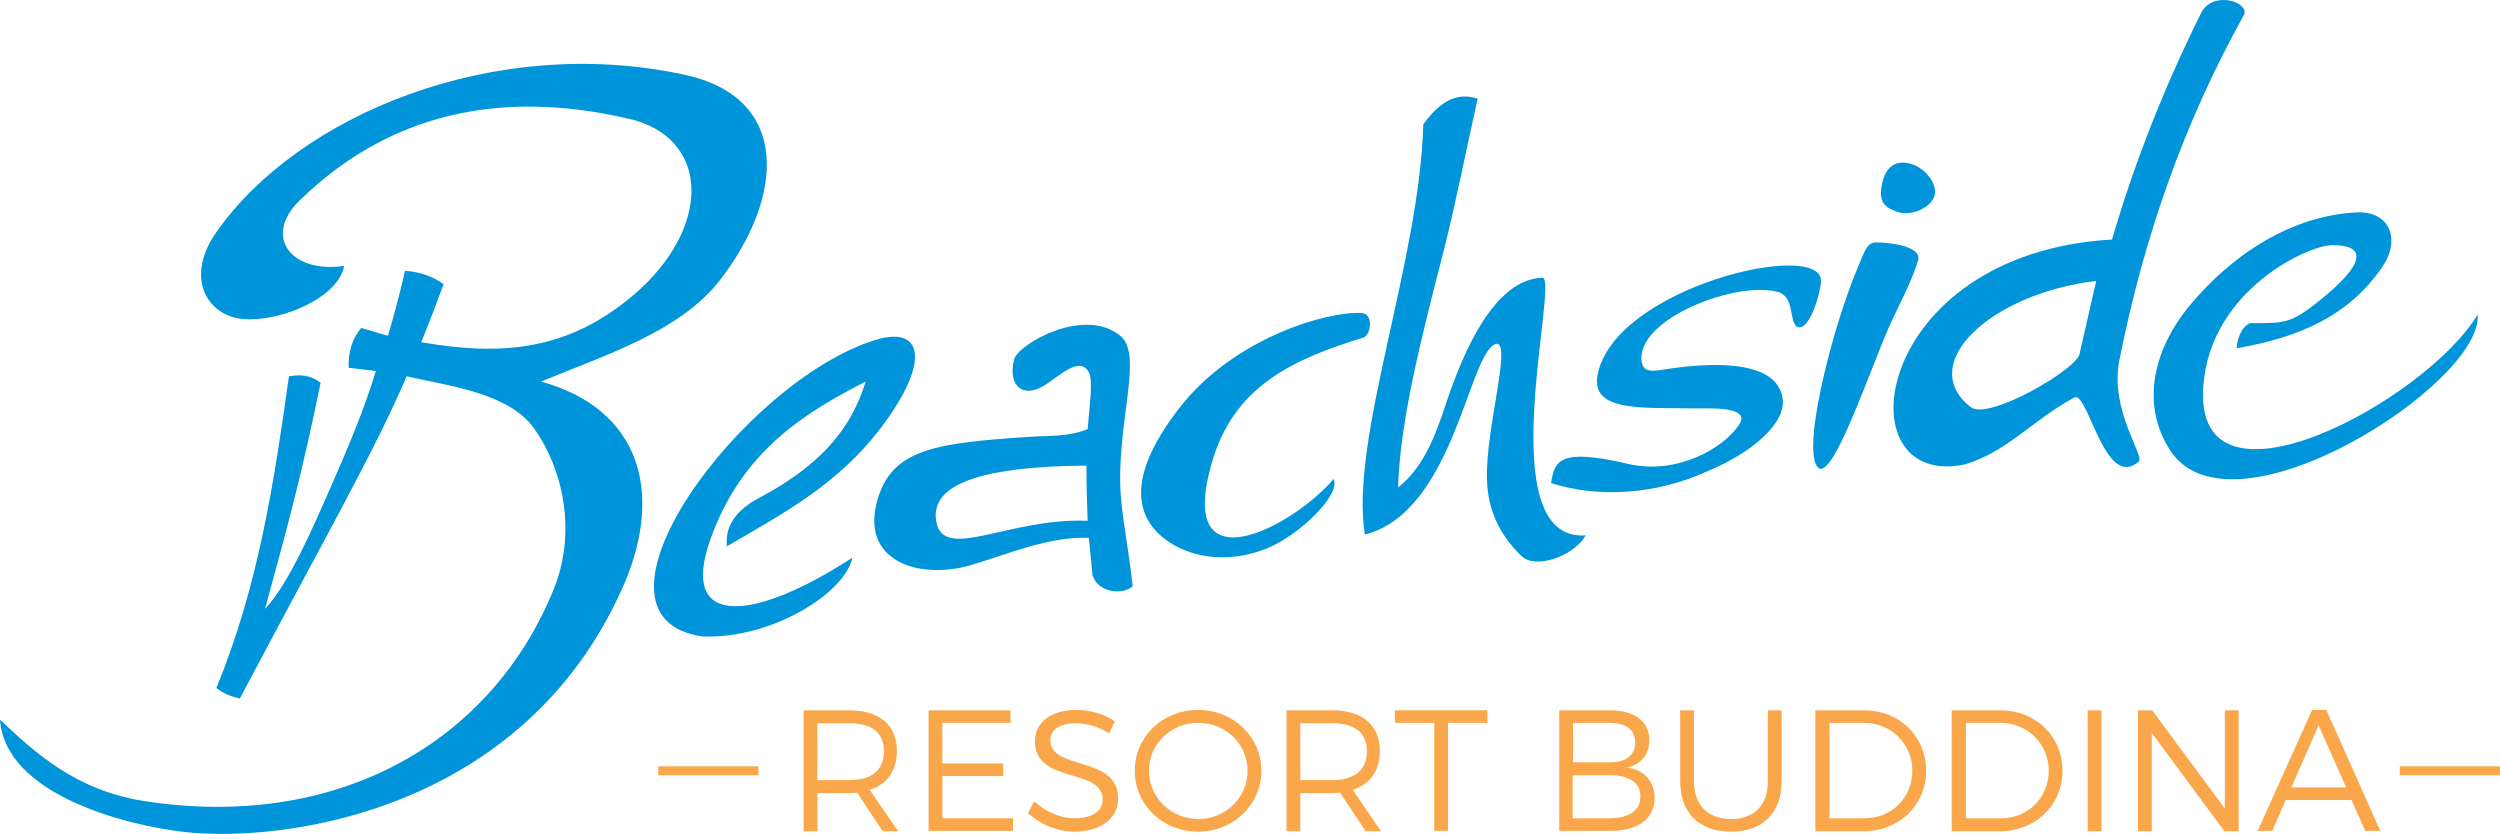 <svg viewBox="0 0 616 205.47" xmlns="http://www.w3.org/2000/svg"><g fill="#faa74b"><path d="m217.5 204.82-6.3-9.5c-.6 0-1.2.1-1.9.1h-7.9v9.4h-3.4v-29.8h11.3c7.4 0 11.7 3.7 11.7 10 0 4.9-2.4 8.2-6.7 9.6l7 10.2zm-8.2-12.6c5.4 0 8.5-2.4 8.5-7.1s-3.1-6.9-8.5-6.9h-7.9v14z"/><path d="m249 175.02v3.1h-16.8v10h15v3.1h-15v10.4h17.4v3.1h-20.8v-29.7z"/><path d="m265.1 178.22c-3.8 0-6.3 1.5-6.3 4.1 0 7.7 16.8 3.7 16.7 14.5 0 4.9-4.4 8.1-10.8 8.1-4.3 0-8.6-1.9-11.4-4.6l1.5-2.9c2.8 2.6 6.5 4.2 9.9 4.2 4.3 0 7-1.7 7-4.6 0-8-16.7-3.7-16.7-14.4 0-4.7 4.1-7.7 10.3-7.7 3.4 0 7 1.1 9.4 2.8l-1.4 3c-2.7-1.8-5.9-2.5-8.2-2.5z"/><path d="m310.8 189.92c0 8.4-6.9 15-15.6 15s-15.6-6.6-15.6-15 6.9-15 15.6-15 15.6 6.6 15.6 15zm-27.7 0c0 6.6 5.5 11.9 12.2 11.9s12.1-5.3 12.1-11.9-5.4-11.8-12.1-11.8c-6.7-.1-12.2 5.2-12.2 11.8z"/><path d="m336.5 204.82-6.3-9.5c-.6 0-1.2.1-1.9.1h-7.9v9.4h-3.4v-29.8h11.3c7.4 0 11.7 3.7 11.7 10 0 4.9-2.4 8.2-6.7 9.6l7 10.2zm-8.2-12.6c5.4 0 8.5-2.4 8.5-7.1s-3.1-6.9-8.5-6.9h-7.9v14z"/><path d="m366.5 175.02v3.1h-9.7v26.6h-3.4v-26.6h-9.7v-3.1z"/><path d="m406.4 182.42c0 3.5-2.1 6-5.5 6.7 4.3.6 6.8 3.4 6.8 7.5 0 5.1-4 8.1-10.8 8.1h-12.7v-29.7h12.5c6 0 9.7 2.7 9.7 7.4zm-3.5.5c0-3.1-2.3-4.8-6.3-4.8h-9v9.7h9c4 .1 6.3-1.7 6.3-4.9zm1.3 13.3c0-3.3-2.8-5.3-7.7-5.2h-9v10.6h9c4.9 0 7.7-1.9 7.7-5.4z"/><path d="m426.5 201.82c5.7 0 9.1-3.4 9.1-9.3v-17.5h3.4v17.5c0 7.8-4.7 12.4-12.5 12.4s-12.5-4.6-12.5-12.4v-17.5h3.4v17.5c0 5.9 3.5 9.3 9.1 9.3z"/><path d="m474.6 189.92c0 8.5-6.7 14.9-15.4 14.9h-11.9v-29.8h12c8.7 0 15.3 6.4 15.3 14.9zm-3.4 0c0-6.7-5.3-11.8-11.9-11.8h-8.5v23.5h8.7c6.5 0 11.7-5 11.7-11.7z"/><path d="m508.2 189.92c0 8.5-6.7 14.9-15.4 14.9h-11.9v-29.8h12c8.7 0 15.3 6.4 15.3 14.9zm-3.4 0c0-6.7-5.3-11.8-11.9-11.8h-8.5v23.5h8.7c6.5 0 11.7-5 11.7-11.7z"/><path d="m517.8 175.02v29.8h-3.4v-29.8z"/><path d="m530.3 175.02 17.9 24.2v-24.2h3.4v29.8h-3.5l-17.9-24.2v24.2h-3.4v-29.8z"/><path d="m579.4 197.12h-16.2l-3.3 7.6h-3.6l13.4-29.8h3.5l13.3 29.8h-3.7zm-1.3-3.1-6.8-15.3-6.7 15.3z"/><path d="m162.2 188.82h24.7v2.2h-24.7z"/><path d="m591.3 188.82h24.7v2.2h-24.7z"/></g><path d="m65.3 150.02c5.9-6.1 12.3-21.2 15.8-29.1 4.4-10 8.7-20.1 11.5-29.5-2.2-.3-4.5-.5-6.7-.8-.1-3.8.8-7.1 3.1-9.8 2.3.6 4.2 1.3 6.6 1.9 1.6-5.4 3-10.7 4.2-16 3.8.3 6.9 1.4 9.5 3.3-1.8 4.9-3.6 9.6-5.5 14.3 20 3.5 36.4 2 52.5-11.8 18.7-16.1 18.8-37.5.1-42.9-28.9-7.1-58.2-4-82.6 19.8-9 8.8-2.2 18 11 16.1-1.6 9-20 15.4-28.1 12.4-7-2.6-10.2-11-3.4-20.7 20.1-28.8 68.4-49 115.4-38.8 26.3 5.7 24.5 30.2 8.7 50.6-9.8 12.6-27.6 18.2-44.1 25 24.4 6.7 30.6 27.4 20 51-24.4 54.6-82.6 62.7-107.7 60-14.5-1.6-44.3-9.2-45.6-27.7 8.7 8.2 18.7 17.5 35.8 20.1 47.8 7.3 85.6-14.9 100.7-52.4 5.7-14.2 2.1-29.8-5-39.6-6.3-8.7-21.4-10.4-31.3-12.7-8.1 18.9-20.2 39.8-41.1 79.4-2.9-.7-4-1.3-5.8-2.6 10.4-25.1 14.3-51.2 17.9-76.8 2.8-.5 5.4-.3 7.8 1.6-4.5 21.9-7.8 34.2-13.7 55.7" fill="#0095da" fill-rule="evenodd"/><path d="m174.9 133.32c-7.4 21.3 10.5 20.1 35.1 4.1-1.6 8.5-19.7 20.1-36.9 19.4-33.2-4.7 9.8-63 42.7-73.1 11.3-3.4 13.6 4.9 2 20.7-11.1 15.1-25.3 22.3-38.7 30.2-.4-4.5 1.5-8.8 9-12.5 15.6-8.5 22.1-17.9 25.2-28.1-14 7.2-30.6 16.7-38.4 39.3" fill="#0095da" fill-rule="evenodd"/><path d="m268 128.32c-.2-4.7-.3-8.7-.3-13.6-25.6.2-38.7 4.5-37 13.8 1.8 10 17.8-1 37.3-.2m.3-36.6c1.1 1.9.1 8.8-.3 14-4.8 2-10 1.6-14.1 1.9-22.9 1.5-33.7 2.9-37.5 14.9-5 15.8 10.1 20.5 22.9 16.7 8.8-2.6 19.2-7.1 29-6.7.4 4 .5 5.4.9 9.3 1.6 4.5 7.8 4.7 9.9 2.6-1.9-16.1-3.5-19.9-3-30.4.8-15.5 4.9-27.4-.2-31.4-9-7.1-25 2.2-26 5.9-1.6 6 1.7 9.7 7 6.7 3.7-2.1 9-7.8 11.4-3.5z" fill="#0095da" fill-rule="evenodd"/><path d="m336.1 83.12c1.9-1.1 2.2-5.9-.6-6-8.5-.5-31.6 6.2-44.9 23.4-14.2 18.3-10.4 28.4-1.5 33.7 7.2 4.1 15.9 3.9 23.3.8 7.6-3.1 18.1-13.1 16.2-17-10 11.8-38.6 26.9-30.2-3.3 5.3-19.6 20.2-26.2 37.7-31.6" fill="#0095da" fill-rule="evenodd"/><path d="m364.1 24.32c-5.7-1.9-9.8 1.4-13.4 6.3-.9 33.8-18.2 77.8-14.4 101.1 22-5.6 25.5-44.8 32.3-47 4.1-.8-2.7 21.3-2.2 33.6.2 6.3 2.3 12.7 8.5 18.7 3.5 3.4 13.1-.1 15.8-5.1-24 1.7-6.2-63.9-10.7-63.5-9.7.4-17.4 12.3-23.5 30.4-2.7 8.2-5.5 16.1-12 21.3.4-15.8 5.5-36.2 11.3-58.6 3.1-12.3 5.5-24.8 8.3-37.2" fill="#0095da" fill-rule="evenodd"/><path d="m442.6 80.42c3.1 1.8 5.9-7.9 6.1-11.1.4-10.6-51.3 1.5-55.1 23.3-1.5 8.9 11.3 7.8 23.7 8 2.6.1 14.3-.8 11.3 3.9-3.9 6-15.6 12.7-27.8 9.7-16.1-3.7-17.8-1-18.6 4.8 11.7 3.8 26.2 2.8 38.7-3 10.4-4.3 19.5-11.7 18.3-18.1-1.4-8-13.5-9.4-29.7-6.8-3 .5-4.7.3-5-2.1-1.4-10.4 23.5-20.1 33.9-17 3.7 1.5 2.4 6.4 4.2 8.4" fill="#0095da" fill-rule="evenodd"/><path d="m458 65.32c1.6-4 2.2-5.4 4.1-5.6 3.4 0 11.6.9 10.5 4.5-1.8 6.1-5.8 12.7-8.7 20-6.4 16.1-12.2 31.9-15.5 31.3-5.1-2.5 2.8-34.3 9.6-50.2" fill="#0095da" fill-rule="evenodd"/><path d="m463.8 45.02c-1.1 4.9.6 6.1 3.8 7.2s8-.9 9-3.8-2.1-6.8-5.3-7.9-6.4-.4-7.5 4.5" fill="#0095da" fill-rule="evenodd"/><path d="m542.3 3.32c2.7-5.7 11.7-3 10.7.2-14.8 26.5-24.8 55-30.8 85.3-2.4 12.3 6.3 23.5 4.8 24.9-8.5 7.4-12.6-18.1-16-15.7-10.2 5.5-16.3 13.2-26.8 16.4-30.5 6.5-23.3-52 36.2-55.4 5.6-19.2 13-37.8 21.9-55.7m-56.7 97c-13.6-10.6 4.8-28 30.9-31.1-1.4 6-2.7 12-4.1 18-.7 3.8-22.5 16.5-26.8 13.1z" fill="#0095da" fill-rule="evenodd"/><path d="m554.4 79.62c-2.2 1-3.1 3.8-3.3 6.2 14.9-2.6 27.3-7.6 35.8-19.9 4.9-7.1 1.7-13.9-6-13.6-15.8.7-30.8 10-41.8 23.5-8.1 10-11.9 23.5-4.4 35.1 15.1 23.4 77.2-16.5 75.8-33.4-13 21.5-70.2 52.1-67.6 17.6 1.7-23.6 25.8-34.7 31.7-34.7 9.9-.1 7.3 5.9-5.6 15.6-5.1 3.7-6.9 3.6-14.6 3.6" fill="#0095da" fill-rule="evenodd"/></svg>